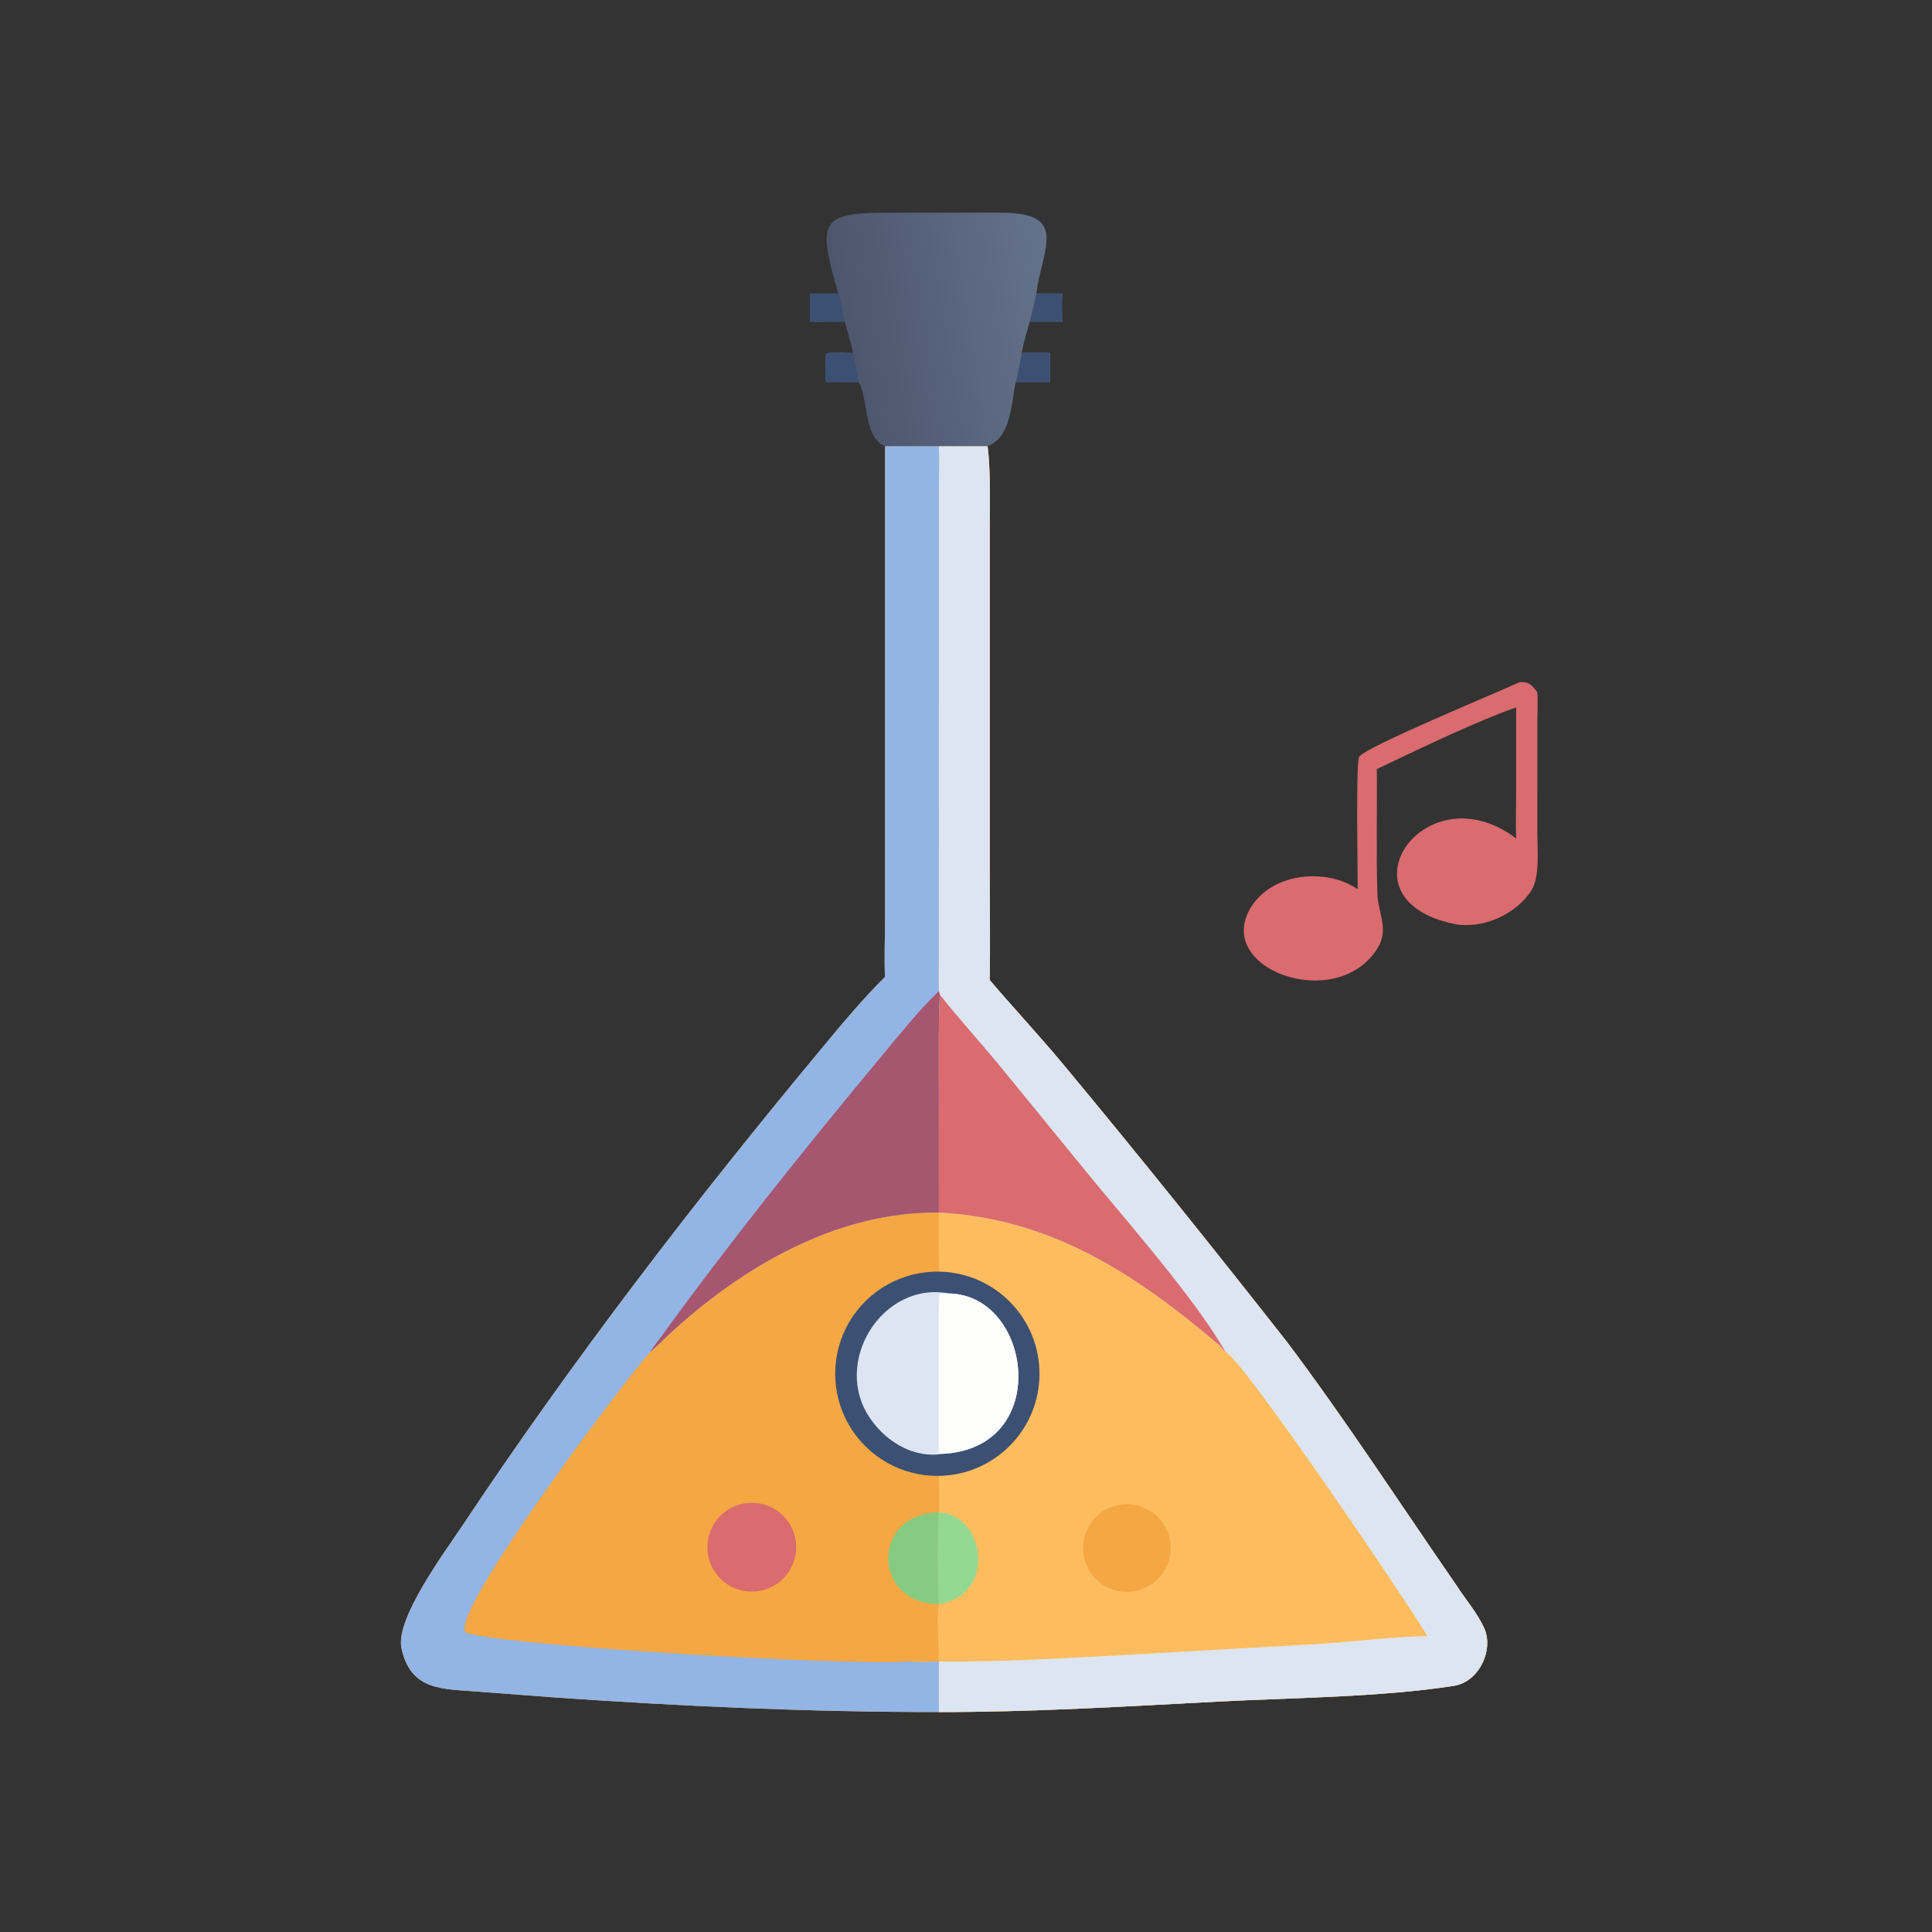 <?xml version="1.0" encoding="utf-8" ?><svg xmlns="http://www.w3.org/2000/svg" xmlns:xlink="http://www.w3.org/1999/xlink" width="601" height="601" viewBox="0 0 601 601"><rect x="0" y="0" width="601" height="601" fill="#333333" stroke="none"/><path fill="#F5A743" transform="scale(1.174 1.174)" d="M248.759 118.213L261.681 118.213C262.502 124.818 262.244 132.705 262.244 139.48L262.238 229.97C262.239 239.669 262.435 250.022 262.236 259.671C268.668 267.229 275.444 274.466 281.813 282.127C301.784 306.149 321.758 331.039 341.07 355.656C356.484 376.123 371.325 398.95 385.94 420.114C388.322 423.83 391.366 427.271 393.226 431.3C395.93 437.159 391.886 445.654 385.28 446.688C365.918 449.717 342.421 449.844 322.813 450.87C298.106 452.164 273.513 453.672 248.759 453.643C214.98 453.666 181.166 452.151 147.472 449.81L126.551 448.233C117.422 447.455 108.877 448.16 106.392 436.799C104.618 429.051 117.814 411.318 122.292 404.588C151.585 360.552 183.833 318.558 217.628 277.899C222.961 271.483 228.589 264.67 234.527 258.835C234.258 255.467 234.513 247.681 234.518 244.071L234.527 118.213L248.759 118.213Z"/><path fill="#FDBD5F" transform="scale(1.174 1.174)" d="M248.759 118.213L261.681 118.213C262.502 124.818 262.244 132.705 262.244 139.48L262.238 229.97C262.239 239.669 262.435 250.022 262.236 259.671C268.668 267.229 275.444 274.466 281.813 282.127C301.784 306.149 321.758 331.039 341.07 355.656C356.484 376.123 371.325 398.95 385.94 420.114C388.322 423.83 391.366 427.271 393.226 431.3C395.93 437.159 391.886 445.654 385.28 446.688C365.918 449.717 342.421 449.844 322.813 450.87C298.106 452.164 273.513 453.672 248.759 453.643L248.759 440.231C245.959 440.355 243.799 440.449 240.997 440.231C242.76 440.057 246.829 440.212 248.759 440.231C248.816 435.092 248.103 429.847 248.759 425.038C248.406 422.251 248.348 403.522 248.759 400.744L248.759 400.744C248.941 400.062 248.738 392.526 248.74 391.067C263.493 390.864 275.365 378.881 275.43 364.126C275.495 349.371 263.73 337.283 248.979 336.949C248.532 334.245 248.749 324.481 248.759 321.296L248.754 287.178C248.754 279.318 248.636 271.351 249.004 263.511L248.759 262.641C248.599 259.872 248.753 255.04 248.754 252.121L248.764 130.982C248.77 126.893 248.953 122.212 248.759 118.213Z"/><path fill="#DDE5F2" transform="scale(1.174 1.174)" d="M248.759 118.213L261.681 118.213C262.502 124.818 262.244 132.705 262.244 139.48L262.238 229.97C262.239 239.669 262.435 250.022 262.236 259.671C268.668 267.229 275.444 274.466 281.813 282.127C301.784 306.149 321.758 331.039 341.07 355.656C356.484 376.123 371.325 398.95 385.94 420.114C388.322 423.83 391.366 427.271 393.226 431.3C395.93 437.159 391.886 445.654 385.28 446.688C365.918 449.717 342.421 449.844 322.813 450.87C298.106 452.164 273.513 453.672 248.759 453.643L248.759 440.231C263.629 440.417 279.82 439.497 294.687 438.709L349.162 435.618C358.241 435.05 369.426 433.669 378.168 433.521C374.346 426.558 329.045 359.754 324.703 358.194C323.933 357.615 323.575 356.846 322.933 356.301C300.872 337.568 278.394 322.789 248.759 321.296L248.754 287.178C248.754 279.318 248.636 271.351 249.004 263.511L248.759 262.641C248.599 259.872 248.753 255.04 248.754 252.121L248.764 130.982C248.77 126.893 248.953 122.212 248.759 118.213Z"/><path fill="#DA6B6F" transform="scale(1.174 1.174)" d="M249.004 263.511C253.482 269.254 259.628 276.041 264.457 281.857L287.61 310.232C298.227 323.233 316.674 344.071 324.703 358.194C323.933 357.615 323.575 356.846 322.933 356.301C300.872 337.568 278.394 322.789 248.759 321.296L248.754 287.178C248.754 279.318 248.636 271.351 249.004 263.511Z"/><path fill="#94D992" transform="scale(1.174 1.174)" d="M248.759 400.744C260.952 401.269 264.335 422.525 248.759 425.038C248.406 422.251 248.348 403.522 248.759 400.744Z"/><path fill="#F5A743" transform="scale(1.174 1.174)" d="M297.333 398.641C303.657 397.956 309.355 402.488 310.112 408.804C310.87 415.12 306.405 420.87 300.098 421.7C295.953 422.246 291.834 420.521 289.315 417.185C286.795 413.849 286.264 409.415 287.923 405.578C289.582 401.74 293.176 399.091 297.333 398.641Z"/><path fill="#92B5E5" transform="scale(1.174 1.174)" d="M234.527 118.213L248.759 118.213C248.953 122.212 248.77 126.893 248.764 130.982L248.754 252.121C248.753 255.04 248.599 259.872 248.759 262.641L249.004 263.511C248.636 271.351 248.754 279.318 248.754 287.178L248.759 321.296C221.322 320.962 195.968 336.083 176.613 354.194C175.279 355.443 173.688 357.127 172.277 358.194C163.268 368.588 119.169 427.572 123.346 432.496C129.046 435.7 222.98 441.506 240.997 440.231C243.799 440.449 245.959 440.355 248.759 440.231L248.759 453.643C214.98 453.666 181.166 452.151 147.472 449.81L126.551 448.233C117.422 447.455 108.877 448.16 106.392 436.799C104.618 429.051 117.814 411.318 122.292 404.588C151.585 360.552 183.833 318.558 217.628 277.899C222.961 271.483 228.589 264.67 234.527 258.835C234.258 255.467 234.513 247.681 234.518 244.071L234.527 118.213Z"/><path fill="#A75670" transform="scale(1.174 1.174)" d="M172.277 358.194C172.861 357.151 174.008 355.807 174.752 354.78C193.427 329.003 213.464 304.049 233.813 279.58C238.397 274.067 243.634 267.5 248.759 262.641L249.004 263.511C248.636 271.351 248.754 279.318 248.754 287.178L248.759 321.296C221.322 320.962 195.968 336.083 176.613 354.194C175.279 355.443 173.688 357.127 172.277 358.194Z"/><path fill="#3C5073" transform="scale(1.174 1.174)" d="M248.979 336.949C263.73 337.283 275.495 349.371 275.43 364.126C275.365 378.881 263.493 390.864 248.74 391.067C238.954 391.202 229.858 386.044 224.95 377.576C220.043 369.109 220.09 358.652 225.072 350.228C230.054 341.805 239.195 336.727 248.979 336.949Z"/><path fill="#DDE5F2" transform="scale(1.174 1.174)" d="M249.844 385.22C242.237 386.518 234.964 382.12 230.721 376.058C220.187 361.214 233.717 339.29 251.538 342.741C273.457 343.194 278.926 383.647 249.844 385.22Z"/><path fill="#FEFEFD" transform="scale(1.174 1.174)" d="M251.538 342.741C273.457 343.194 278.926 383.647 249.844 385.22C248.864 384.997 249.138 385.264 248.732 384.644C248.766 380.844 248.543 343.686 248.927 342.88C249.897 342.773 250.559 342.756 251.538 342.741Z"/><path fill="#86CB81" transform="scale(1.174 1.174)" d="M248.759 400.744L248.759 400.744C248.348 403.522 248.406 422.251 248.759 425.038C231.286 425.074 230.479 401.19 248.759 400.744Z"/><path fill="#DA6B6F" transform="scale(1.174 1.174)" d="M198.817 398.203C205.354 397.99 210.812 403.147 210.968 409.686C211.124 416.225 205.918 421.636 199.379 421.735C192.92 421.832 187.59 416.705 187.436 410.247C187.281 403.79 192.361 398.414 198.817 398.203Z"/><defs><linearGradient id="gradient_0" gradientUnits="userSpaceOnUse" x1="223.584" y1="90.47" x2="279.658" y2="81.288"><stop offset="0" stop-color="#4C566D"/><stop offset="1" stop-color="#64728A"/></linearGradient></defs><path fill="url(#gradient_0)" transform="scale(1.174 1.174)" d="M222.106 77.768C216.603 58.627 217.194 56.371 235.101 56.362L264.758 56.357C283.378 56.26 276.265 65.41 274.588 77.768L281.488 77.768C281.335 80.494 281.394 82.528 281.488 85.244L272.833 85.244C272.128 87.826 271.194 90.92 270.732 93.512C273.138 93.416 275.867 93.231 278.233 93.512C278.284 96.138 278.272 98.616 278.233 101.238L269.103 101.238C267.979 107.114 267.823 116.023 261.681 118.213L248.759 118.213L234.527 118.213C228.591 116.019 230.032 104.263 227.41 101.238C225.607 101.376 220.925 101.201 218.74 101.238C218.718 99.608 218.543 95.086 218.909 93.668L219.49 93.512C221.332 93.253 224.134 93.441 226.067 93.512C225.399 90.71 224.629 88.014 223.848 85.244C222.075 85.299 220.513 85.372 218.74 85.244C217.478 85.402 215.903 85.287 214.607 85.244L214.607 77.768C217.076 77.819 219.63 77.776 222.106 77.768Z"/><path fill="#3C5073" transform="scale(1.174 1.174)" d="M270.732 93.512C273.138 93.416 275.867 93.231 278.233 93.512C278.284 96.138 278.272 98.616 278.233 101.238L269.103 101.238C269.647 99.665 270.39 95.357 270.732 93.512Z"/><path fill="#3C5073" transform="scale(1.174 1.174)" d="M214.607 77.768C217.076 77.819 219.63 77.776 222.106 77.768C222.857 79.789 223.442 83.082 223.848 85.244C222.38 85.193 220.123 85.042 218.74 85.244C217.478 85.402 215.903 85.287 214.607 85.244L214.607 77.768Z"/><path fill="#3C5073" transform="scale(1.174 1.174)" d="M218.74 101.238C218.718 99.608 218.543 95.086 218.909 93.668L219.49 93.512C221.559 93.718 223.962 93.576 226.067 93.512C226.455 95.898 227.228 99.018 227.41 101.238C225.607 101.376 220.925 101.201 218.74 101.238Z"/><path fill="#3C5073" transform="scale(1.174 1.174)" d="M274.588 77.768L281.488 77.768C281.335 80.494 281.394 82.528 281.488 85.244L272.833 85.244C273.312 83.893 274.206 79.392 274.588 77.768Z"/><path fill="#DA6B6F" transform="scale(1.174 1.174)" d="M402.693 180.735C405.183 180.638 405.918 181.512 407.34 183.435C407.534 185.42 407.366 189.137 407.359 191.26L407.347 221.163C407.393 225.36 408.017 232.459 405.743 235.997C401.661 242.346 392.646 246.355 385.19 244.789C353.834 238.203 377.604 203.923 401.736 222.161C401.599 218.577 401.72 214.119 401.722 210.503L401.736 187.442C391.653 190.928 376.606 198.189 366.829 202.829L364.816 203.776C364.938 214.751 364.636 225.739 364.956 236.71C365.115 241.864 368.123 246.206 365.052 251.187C354.177 268.825 320.681 256.555 331.803 239.888C337.584 231.226 351.592 229.957 359.754 235.633C359.77 231.302 359.244 202.245 360.128 200.551C361.435 198.045 396.843 183.469 402.693 180.735Z"/></svg>